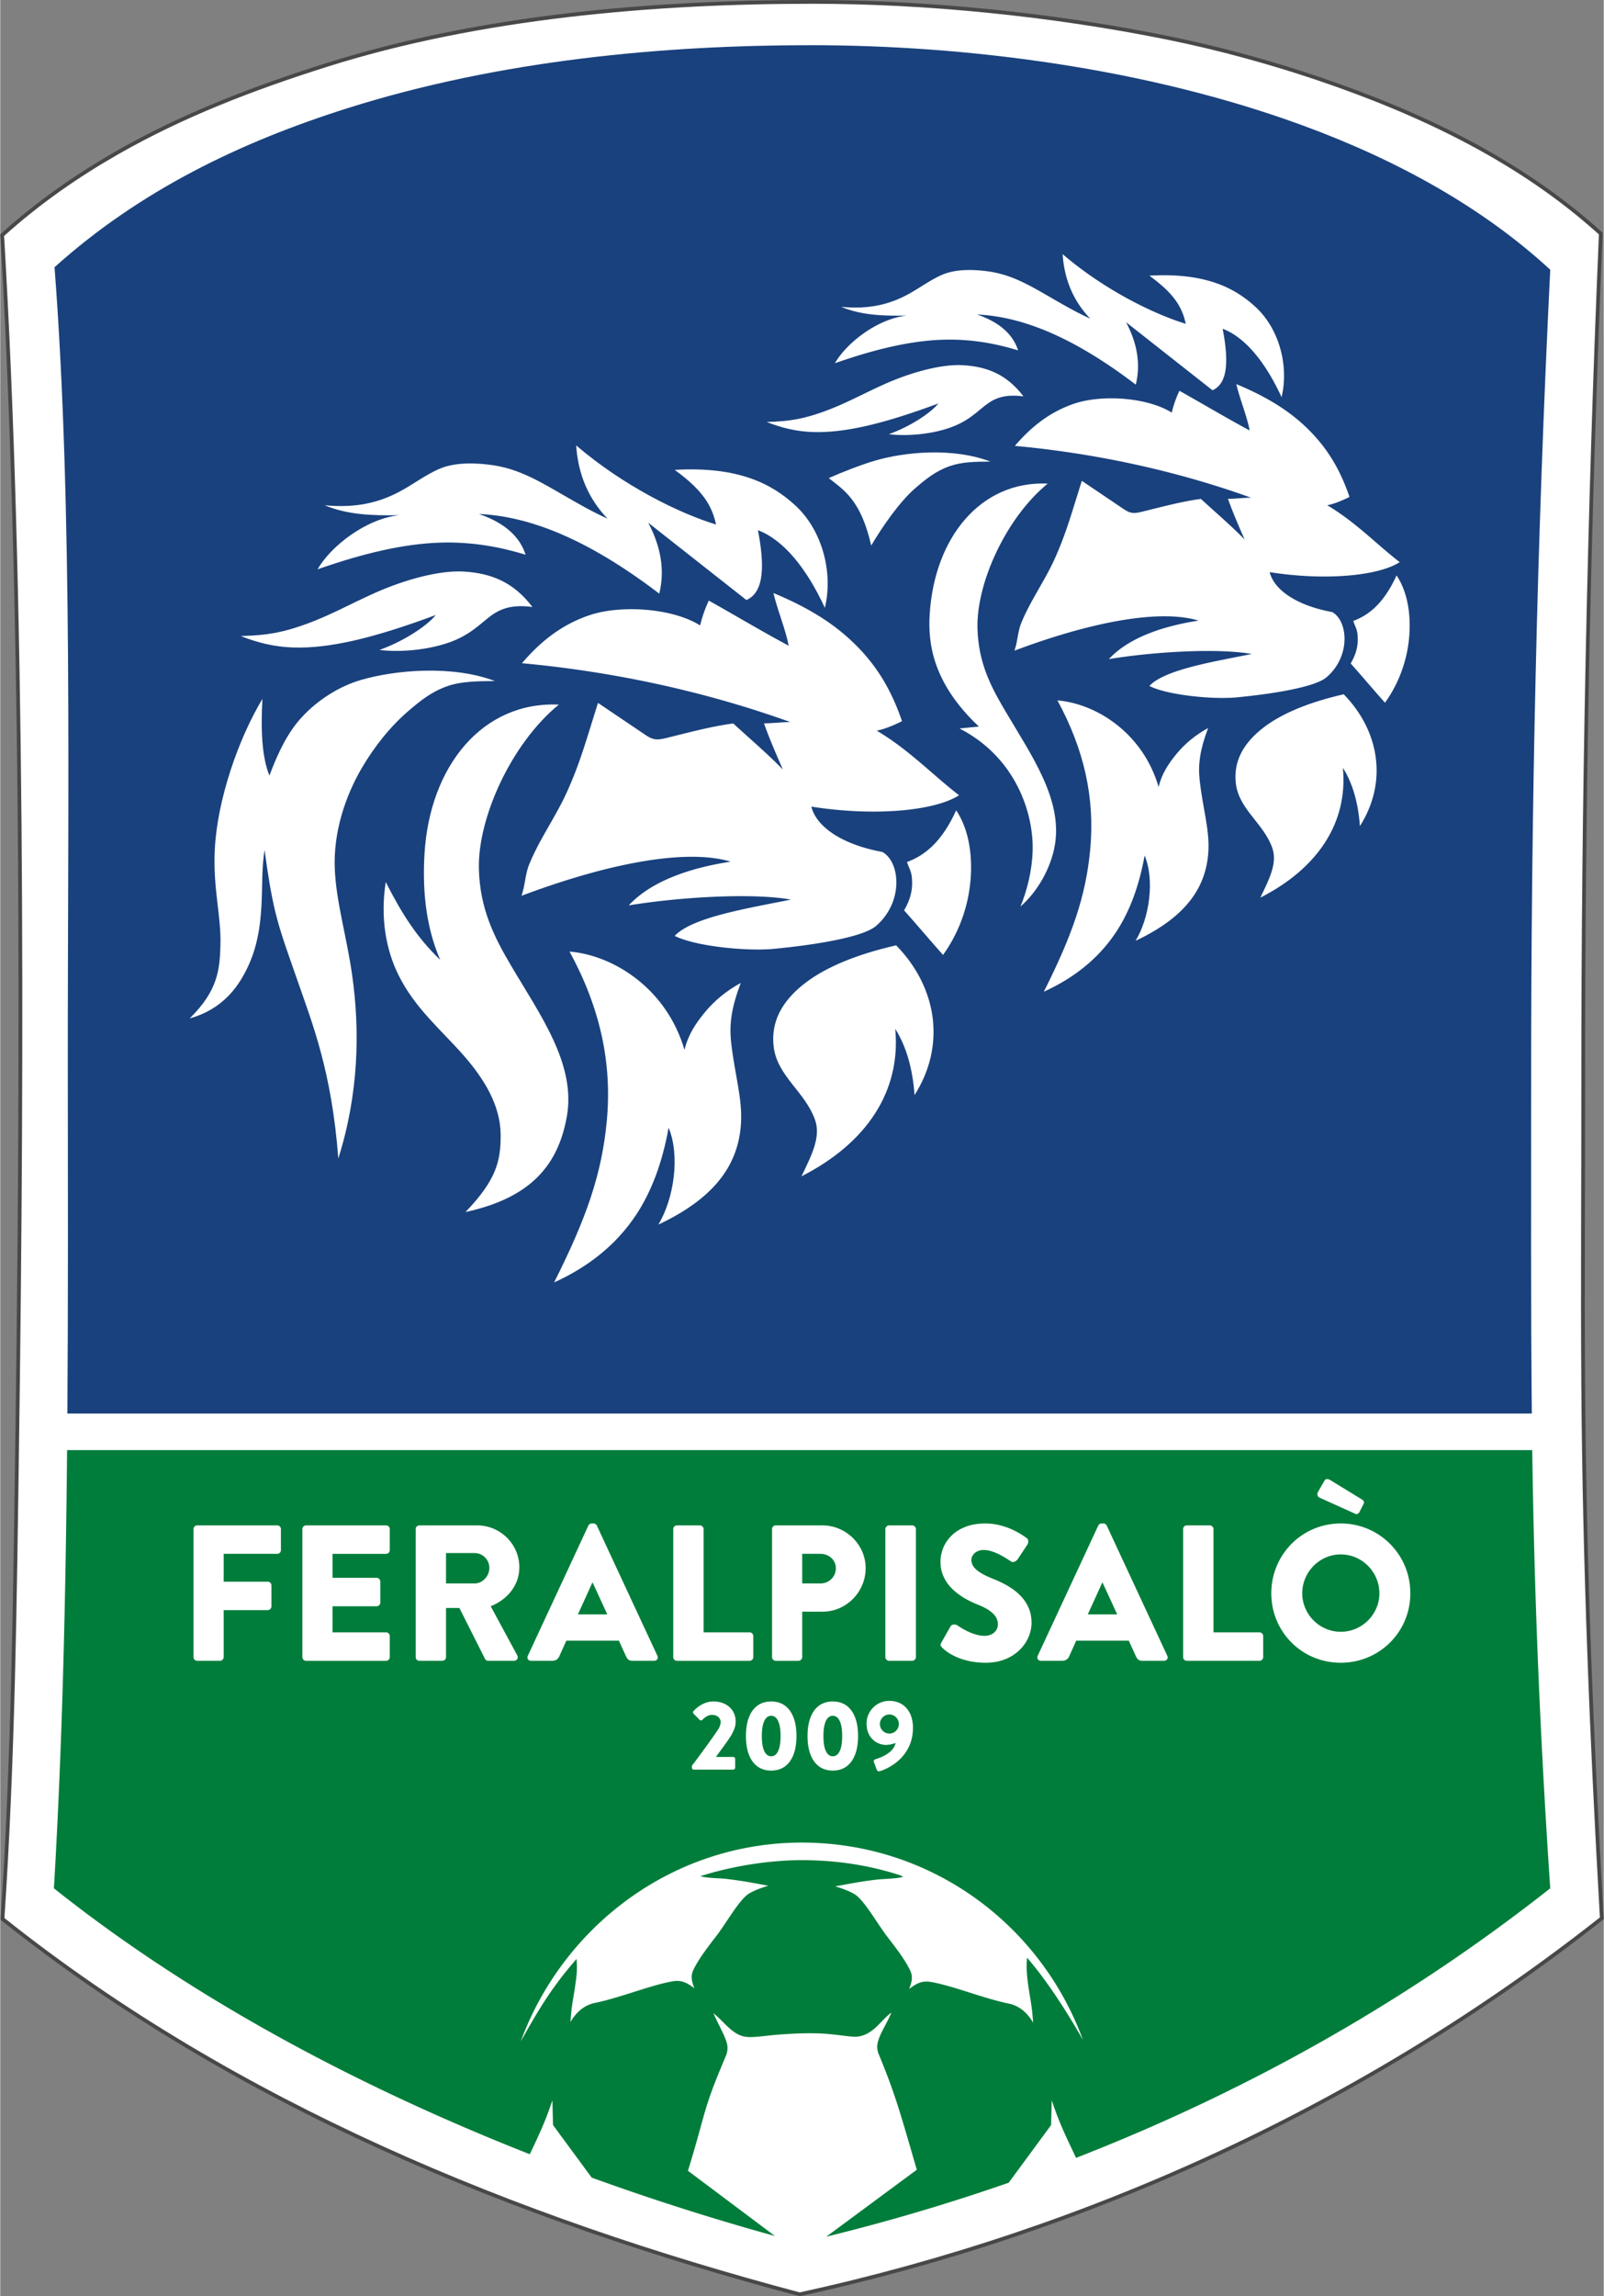 <svg xmlns="http://www.w3.org/2000/svg" height="378.282" width="264.353" viewBox="0 0 535.882 767.056"><rect x="0" y="0" width="535.882" height="767.056" fill="#808080" stroke="none"/><path style="fill:#484848;fill-rule:evenodd" d="M99.711 610.967c2.615-38.862 3.055-77.818 3.603-116.75.49-34.817.798-69.638.81-104.458.014-33.745-.241-67.497-.964-101.235-.663-30.918-1.696-61.865-3.53-92.737l-.027-.447.334-.3c8.755-7.865 18.267-14.523 28.48-20.352 16.355-9.334 33.915-16.011 51.831-21.662 37.86-11.941 80.363-15.546 119.926-15.546 16.997 0 34.07 1.083 50.95 3.046 12.259 1.425 24.48 3.328 36.577 5.769 12.704 2.563 25.314 5.988 37.59 10.142 25.292 8.56 49.828 20.188 69.803 38.229l.325.293-.02.436c-2.984 69.768-4.367 139.713-4.333 209.544.012 24.878-.18 49.757-.005 74.635.306 43.789 2.082 87.532 4.584 131.245l.027.484-.38.3c-57.854 45.6-126.111 77.051-198.01 92.758l-.219.049-.217-.058c-70.264-18.645-139.51-47-196.786-92.595l-.382-.303z" transform="translate(-134.763 -186.011) scale(1.353)"/><path style="fill:#fff;fill-rule:evenodd" d="M297.084 703.453c-69.983-18.57-139.203-46.856-196.445-92.423 2.623-38.988 3.059-78.03 3.605-116.8 1.398-99.215 1.462-211.861-3.686-298.498 9.045-8.126 18.455-14.606 28.32-20.237 15.905-9.077 32.996-15.699 51.65-21.582 37.506-11.83 80.444-15.503 119.646-15.503 28.15 0 59 3.079 87.344 8.797 13.356 2.694 26.178 6.288 37.475 10.11 25.694 8.696 49.854 20.316 69.478 38.039-2.922 68.296-4.369 141.204-4.335 209.583.012 25.165-.178 49.954-.005 74.642.305 43.603 2.036 86.748 4.585 131.291-57.99 45.708-126.166 76.968-197.632 92.581z" transform="translate(-134.763 -186.011) scale(1.353)"/><path style="fill:#007d3a;fill-rule:evenodd" d="M478.007 495.5c.47 34.117 1.806 69.2 4.445 108.187-37.363 29.45-77.384 51.083-117.124 66.555-2.015-4.331-3.956-8.02-6.007-14.22l-.155 6.115-10.473 14.235a498.298 498.298 0 0 1-45.053 13.324l22.353-16.524c-4.007-13.765-5.262-18.53-9.413-28.55-.27-.653-.431-1.528-.353-2.175.307-2.544 2.373-5.24 3.489-8.103-2.891 2.27-4.426 5.345-8.176 5.937-1.38.217-4.29-.365-7.47-.631-3.598-.303-7.37-.167-10.98.069-4.81.315-7.631.984-9.718.562-3.077-.624-5.083-3.787-7.621-5.757 1.62 3.566 2.955 5.74 3.384 7.64.224.995.057 2.03-.307 2.905-1.907 4.589-3.228 7.628-4.643 12.072-1.25 3.922-2.37 8.78-4.721 16.283l21.487 16.106a605.712 605.712 0 0 1-45.263-14.418l-9.547-12.975-.155-6.115c-1.906 5.765-3.718 9.359-5.583 13.317-39.273-15.453-81.482-36.944-117.543-65.652 2.064-34.799 2.916-71.333 3.255-108.187zm-180.401 96.897c32.024 0 59.009 20.29 69.417 48.712-.934-1.625-7.127-12.648-13.794-20.284-.278 2.794.057 5.115.334 7.128.379 2.76.843 4.368 1.166 8.911-1.52-2.595-3.53-4.203-6.06-4.726-6.353-1.312-13.786-4.413-19.234-5.336-2.099-.355-3.45.3-5.34 1.736.8-1.97.915-3.229.225-4.64-1.235-2.522-3.144-5.071-5.57-8.202-2.528-3.263-5.749-9.136-8.152-10.57-1.287-.768-3.103-1.443-4.76-1.915 3.16-.583 6.015-1.161 10.001-1.643 2.237-.27 4.684-.166 6.803-.715l.007-.003c-.43-.225-.765-.38-.985-.451-7.492-2.41-15.565-3.663-24.059-3.663-8.375 0-17.623 1.567-25.08 3.962 2.12.549 4.567.444 6.803.714 3.987.483 6.841 1.06 10.001 1.643-1.656.473-3.473 1.148-4.76 1.916-2.403 1.434-5.623 7.307-8.152 10.57-2.426 3.13-4.335 5.68-5.57 8.202-.69 1.41-.574 2.67.225 4.64-1.889-1.437-3.24-2.091-5.34-1.736-5.447.923-12.88 4.024-19.233 5.336-2.531.523-4.54 2.13-6.06 4.726.323-4.543.787-6.15 1.166-8.911.276-2.014.612-3.869.334-6.664-6.504 7.462-9.591 12.971-13.756 20.306 10.398-28.249 37.363-49.043 69.422-49.043z" transform="translate(-134.763 -186.011) scale(1.353)"/><path style="fill:#19417d;fill-rule:evenodd" d="M113.015 203.453c21.134-18.986 45.95-30.927 72.512-39.306 37.588-11.86 78.059-15.509 114.182-15.509 38.532 0 82.945 5.615 121.71 19.85 23.259 8.541 44.33 20.186 61.034 35.585-3.296 66.414-4.751 133.288-4.715 200.872.015 27.721-.109 54.397.163 81.525H116.188c.202-28.72.127-57.566.106-85.867-.05-65.548 1.283-137.912-3.28-197.15z" transform="translate(-134.763 -186.011) scale(1.353)"/><path style="fill:#fff;fill-rule:evenodd" d="M147.342 546.613a.913.913 0 0 0 .907.907h5.636a.9.9 0 0 0 .629-.278.9.9 0 0 0 .279-.63v-11.605h10.889a.902.902 0 0 0 .629-.279.901.901 0 0 0 .278-.628v-5.206a.92.92 0 0 0-.278-.637.894.894 0 0 0-.63-.27h-10.888v-6.878h13.23a.91.91 0 0 0 .907-.907v-5.206a.932.932 0 0 0-.255-.637c-.167-.175-.382-.263-.653-.27H148.25c-.271.007-.486.095-.653.27a.93.93 0 0 0-.255.637zM174.231 546.613a.913.913 0 0 0 .255.628.9.9 0 0 0 .652.28h19.773a.912.912 0 0 0 .907-.908v-5.206a.913.913 0 0 0-.907-.908h-13.23v-6.447h10.89a.911.911 0 0 0 .907-.907v-5.206a.92.92 0 0 0-.279-.637.894.894 0 0 0-.628-.27h-10.89v-5.923h13.23a.91.91 0 0 0 .907-.907v-5.206a.931.931 0 0 0-.254-.637c-.167-.175-.382-.263-.653-.27h-19.773c-.27.007-.485.095-.652.27a.93.93 0 0 0-.255.637zM202.219 546.613a.933.933 0 0 0 .254.636.926.926 0 0 0 .653.271h5.683a.929.929 0 0 0 .63-.27.919.919 0 0 0 .278-.637v-12.131h3.295l6.352 12.608a.729.729 0 0 0 .279.287.922.922 0 0 0 .485.143h6.352c.27-.008.486-.08.645-.223a.845.845 0 0 0 .287-.525.996.996 0 0 0-.12-.629l-6.543-12.091c1.393-.565 2.619-1.313 3.678-2.26a10.26 10.26 0 0 0 2.483-3.28c.597-1.242.9-2.603.908-4.084a10.29 10.29 0 0 0-.82-4.027 10.345 10.345 0 0 0-2.237-3.28 10.445 10.445 0 0 0-3.311-2.22c-1.25-.534-2.603-.805-4.044-.813h-14.28c-.27.008-.486.096-.653.271a.93.93 0 0 0-.255.637zm7.498-18.197v-7.498h7.068a3.65 3.65 0 0 1 1.815.493c.541.327.98.765 1.313 1.314.327.55.494 1.162.502 1.847a3.894 3.894 0 0 1-.502 1.894 4.108 4.108 0 0 1-1.313 1.401 3.333 3.333 0 0 1-1.815.55zM230.73 547.52h5.255c.477-.016.851-.135 1.13-.358.278-.23.47-.494.589-.788l1.72-3.82h12.99l1.72 3.772c.206.446.429.756.676.94.246.175.573.262.995.254h5.301c.366-.016.629-.143.78-.39.16-.247.167-.525.032-.852l-14.949-32.142a.94.94 0 0 0-.334-.374.85.85 0 0 0-.478-.151h-.477a.89.89 0 0 0-.478.15 1.078 1.078 0 0 0-.334.375l-14.949 32.142c-.135.327-.127.605.032.852.151.247.414.374.78.39zm11.559-11.462 3.582-7.88h.047l3.63 7.88zM265.834 546.613a.913.913 0 0 0 .255.628.9.9 0 0 0 .653.28h17.957a.912.912 0 0 0 .908-.908v-5.206a.912.912 0 0 0-.908-.908h-11.367v-25.503a.919.919 0 0 0-.278-.637.894.894 0 0 0-.629-.27h-5.683c-.271.007-.486.095-.653.27a.93.93 0 0 0-.255.637zM290.24 546.613a.913.913 0 0 0 .254.628.9.9 0 0 0 .653.28h5.636a.9.9 0 0 0 .628-.28.901.901 0 0 0 .279-.628v-11.224h5.015a10.518 10.518 0 0 0 4.123-.844 10.901 10.901 0 0 0 3.391-2.308 11.109 11.109 0 0 0 2.292-3.415c.55-1.297.836-2.69.844-4.179a10.363 10.363 0 0 0-.844-4.091 10.795 10.795 0 0 0-5.707-5.628c-1.281-.55-2.667-.828-4.147-.836h-11.51c-.27.008-.486.096-.653.271a.93.93 0 0 0-.254.637zm7.45-18.197v-7.307h4.537c.693.008 1.322.16 1.895.47.565.31 1.019.724 1.36 1.257.335.526.51 1.13.518 1.807-.008.725-.183 1.37-.517 1.934a3.778 3.778 0 0 1-1.361 1.338 3.848 3.848 0 0 1-1.895.501zM318.227 546.613a.902.902 0 0 0 .278.628c.175.176.382.271.63.28h5.73a.901.901 0 0 0 .63-.28.9.9 0 0 0 .278-.628v-31.617a.92.92 0 0 0-.279-.637.894.894 0 0 0-.629-.27h-5.73a.894.894 0 0 0-.63.27.918.918 0 0 0-.278.637zM332.316 544.32c.27.287.7.63 1.274 1.035.565.406 1.297.812 2.18 1.218.892.398 1.935.732 3.145 1.003 1.218.27 2.594.414 4.147.422 1.759-.016 3.335-.295 4.72-.852 1.393-.557 2.571-1.306 3.55-2.245.971-.947 1.712-1.998 2.229-3.168a9 9 0 0 0 .772-3.621c-.008-1.298-.223-2.46-.645-3.487a9.624 9.624 0 0 0-1.68-2.73c-.7-.788-1.472-1.48-2.315-2.07a20.582 20.582 0 0 0-2.571-1.528c-.868-.422-1.68-.78-2.436-1.075-1.25-.51-2.26-1.003-3.025-1.488-.764-.486-1.322-.987-1.672-1.497-.342-.517-.517-1.066-.51-1.648.009-.437.136-.835.399-1.202a2.742 2.742 0 0 1 1.066-.89c.454-.224.964-.335 1.545-.343.74.008 1.48.151 2.237.414.756.262 1.456.573 2.109.931.653.35 1.202.677 1.648.971.437.295.716.478.835.55.152.103.327.143.542.103.207-.04.414-.127.613-.255.19-.135.35-.294.47-.47l2.435-3.677c.064-.12.111-.279.135-.47.024-.199.008-.39-.047-.589a.833.833 0 0 0-.375-.47c-.358-.27-.86-.604-1.504-1.002-.637-.398-1.401-.788-2.277-1.186a17.457 17.457 0 0 0-2.945-.98c-1.082-.27-2.252-.405-3.494-.413-1.839.016-3.447.286-4.824.82-1.385.533-2.531 1.25-3.447 2.157-.923.907-1.615 1.918-2.07 3.048a9.069 9.069 0 0 0-.692 3.479c.008 1.146.2 2.189.574 3.144a9.287 9.287 0 0 0 1.504 2.58 12.844 12.844 0 0 0 2.149 2.06 18.16 18.16 0 0 0 2.5 1.6c.86.454 1.71.845 2.539 1.17 1.624.638 2.85 1.354 3.677 2.142.828.788 1.242 1.687 1.242 2.682-.008.566-.151 1.06-.43 1.49a2.81 2.81 0 0 1-1.162 1.002c-.494.247-1.059.366-1.703.374a8.104 8.104 0 0 1-2.365-.398 13.442 13.442 0 0 1-2.133-.875 20.958 20.958 0 0 1-1.584-.9 27.063 27.063 0 0 1-.7-.454 1.092 1.092 0 0 0-.486-.167 1.377 1.377 0 0 0-.621.048.986.986 0 0 0-.517.406l-2.245 3.964c-.127.215-.199.398-.215.541a.552.552 0 0 0 .096.382c.08.12.199.263.358.414zM356.673 547.52h5.254c.477-.016.852-.135 1.13-.358.279-.23.47-.494.59-.788l1.719-3.82h12.99l1.72 3.772c.206.446.43.756.676.94.247.175.573.262.995.254h5.301c.366-.016.63-.143.78-.39.16-.247.168-.525.032-.852l-14.949-32.142a.939.939 0 0 0-.334-.374.85.85 0 0 0-.477-.151h-.478a.89.89 0 0 0-.478.15 1.077 1.077 0 0 0-.334.375l-14.949 32.142c-.135.327-.127.605.032.852.151.247.414.374.78.39zm11.558-11.462 3.582-7.88h.048l3.63 7.88zM391.777 546.613a.913.913 0 0 0 .907.907h17.958a.912.912 0 0 0 .907-.908v-5.205a.911.911 0 0 0-.907-.908h-11.367v-25.503a.92.92 0 0 0-.279-.637.894.894 0 0 0-.628-.27h-5.684c-.27.007-.486.095-.653.27a.93.93 0 0 0-.254.637zM413.555 530.852c.008 1.918.294 3.733.868 5.453a16.945 16.945 0 0 0 2.42 4.712 16.936 16.936 0 0 0 3.693 3.693c1.425 1.043 3 1.855 4.712 2.42 1.72.573 3.534.86 5.453.868 1.918-.008 3.741-.295 5.46-.868a16.983 16.983 0 0 0 4.72-2.42 17.009 17.009 0 0 0 3.71-3.693c1.05-1.425 1.863-3.001 2.436-4.713.573-1.719.86-3.534.867-5.452-.008-1.918-.294-3.741-.867-5.46a17.006 17.006 0 0 0-2.436-4.737 17.162 17.162 0 0 0-3.71-3.725c-1.432-1.05-3-1.87-4.72-2.444a17.392 17.392 0 0 0-5.46-.875 17.35 17.35 0 0 0-5.453.875 17.007 17.007 0 0 0-8.406 6.17 16.975 16.975 0 0 0-2.42 4.735c-.573 1.72-.859 3.543-.867 5.46zm7.642 0a9.519 9.519 0 0 1 .756-3.717 9.698 9.698 0 0 1 5.07-5.126 9.286 9.286 0 0 1 3.678-.757 9.476 9.476 0 0 1 3.71.756 9.77 9.77 0 0 1 3.04 2.07 9.861 9.861 0 0 1 2.046 3.057c.5 1.154.748 2.396.756 3.717-.008 1.314-.255 2.54-.756 3.678a9.627 9.627 0 0 1-2.046 3.024 9.56 9.56 0 0 1-3.04 2.046 9.476 9.476 0 0 1-3.71.756 9.291 9.291 0 0 1-3.678-.756 9.49 9.49 0 0 1-3.024-2.046 9.492 9.492 0 0 1-2.046-3.024 9.295 9.295 0 0 1-.756-3.678zm12.895-19.725c.31.175.573.215.788.104.215-.104.382-.287.501-.534l1.003-2.006c.088-.19.096-.366.016-.525a.969.969 0 0 0-.302-.382l-8.12-4.967a1.161 1.161 0 0 0-.397-.143 1.078 1.078 0 0 0-.478.016.573.573 0 0 0-.366.27l-1.624 2.818c-.175.358-.223.653-.143.892.087.239.23.422.43.541zM270.447 573.918a.465.465 0 0 0 .463.463h9.754a.468.468 0 0 0 .325-.142.454.454 0 0 0 .139-.321v-2.195a.456.456 0 0 0-.139-.32.47.47 0 0 0-.325-.143h-4.292c.293-.406.622-.862.988-1.361.366-.496.736-1.004 1.114-1.525.374-.52.723-1.016 1.044-1.487.321-.472.582-.882.78-1.236.195-.378.366-.723.508-1.044.143-.321.248-.646.326-.984.077-.337.117-.72.117-1.142 0-.683-.125-1.32-.373-1.91a4.576 4.576 0 0 0-1.086-1.57 5.022 5.022 0 0 0-1.739-1.056c-.683-.256-1.463-.386-2.337-.39a5.59 5.59 0 0 0-1.622.248c-.5.158-.947.358-1.35.593a7.976 7.976 0 0 0-1.678 1.3c-.15.16-.227.24-.227.249a.459.459 0 0 0-.114.333.412.412 0 0 0 .138.301l1.488 1.512a.481.481 0 0 0 .341.146.48.48 0 0 0 .341-.146c.16-.179.358-.358.598-.545.24-.187.512-.345.813-.471.3-.13.622-.2.955-.203.455.004.845.085 1.162.248.321.162.565.373.732.642.167.264.252.552.252.865a2.894 2.894 0 0 1-.2 1 4.398 4.398 0 0 1-.434.854c-.244.37-.537.8-.878 1.296-.345.492-.72 1.025-1.122 1.59a308.232 308.232 0 0 1-2.479 3.405 188.59 188.59 0 0 1-1.114 1.504c-.341.455-.63.841-.87 1.154zM290.029 574.625c1.329-.008 2.458-.35 3.385-1.024.927-.679 1.634-1.654 2.122-2.926.488-1.268.731-2.797.736-4.585-.004-1.788-.248-3.316-.736-4.589-.488-1.268-1.195-2.243-2.122-2.922-.927-.674-2.056-1.016-3.385-1.024-1.33.008-2.455.35-3.386 1.024-.926.679-1.634 1.654-2.122 2.922-.487 1.273-.731 2.8-.735 4.59.004 1.787.248 3.316.735 4.584.488 1.272 1.195 2.247 2.122 2.926.93.675 2.056 1.016 3.386 1.024zm0-3.536c-.496 0-.919-.195-1.26-.581-.346-.386-.61-.947-.789-1.69-.179-.744-.268-1.655-.268-2.728 0-1.069.09-1.971.268-2.715.179-.743.443-1.309.789-1.699.341-.386.764-.585 1.26-.585.495 0 .918.2 1.264.585.341.39.605.956.784 1.699.179.744.268 1.646.268 2.715 0 1.073-.09 1.984-.268 2.728-.179.743-.443 1.304-.784 1.69-.346.386-.769.581-1.264.581zM305.245 574.625c1.33-.008 2.46-.35 3.386-1.024.927-.679 1.634-1.654 2.121-2.926.488-1.268.732-2.797.736-4.585-.004-1.788-.248-3.316-.736-4.589-.487-1.268-1.194-2.243-2.121-2.922-.927-.674-2.057-1.016-3.386-1.024-1.329.008-2.455.35-3.385 1.024-.927.679-1.634 1.654-2.122 2.922-.487 1.273-.732 2.8-.736 4.59.004 1.787.248 3.316.736 4.584.488 1.272 1.195 2.247 2.122 2.926.93.675 2.056 1.016 3.385 1.024zm0-3.536c-.496 0-.918-.195-1.26-.581-.345-.386-.61-.947-.788-1.69-.18-.744-.268-1.655-.268-2.728 0-1.069.089-1.971.268-2.715.179-.743.443-1.309.788-1.699.342-.386.764-.585 1.26-.585s.919.2 1.264.585c.342.39.606.956.785 1.699.179.744.268 1.646.268 2.715 0 1.073-.09 1.984-.268 2.728-.18.743-.443 1.304-.785 1.69-.345.386-.768.581-1.264.581zM315.39 572.504l.707 1.877c.061.171.158.293.284.358.13.07.289.081.472.033a10.26 10.26 0 0 0 1.158-.427c.451-.191.931-.435 1.447-.736a12.624 12.624 0 0 0 1.56-1.08 11.327 11.327 0 0 0 1.509-1.46c.48-.557.91-1.183 1.288-1.882.378-.695.675-1.475.894-2.329.22-.853.333-1.792.337-2.816a8.68 8.68 0 0 0-.385-2.642 6.126 6.126 0 0 0-1.135-2.101 5.098 5.098 0 0 0-1.845-1.39c-.727-.33-1.564-.496-2.512-.5a5.475 5.475 0 0 0-2.158.439c-.67.288-1.264.69-1.776 1.199a5.729 5.729 0 0 0-1.207 1.776 5.535 5.535 0 0 0-.443 2.17c.004.72.098 1.366.285 1.935.186.569.438 1.065.764 1.487.32.419.69.768 1.105 1.045.415.276.854.483 1.313.622.463.134.923.203 1.386.203.223 0 .475-.025.752-.07.276-.04.553-.1.829-.174.276-.073.52-.154.736-.244-.11.5-.31.951-.598 1.346a4.949 4.949 0 0 1-1.02 1.04c-.39.3-.793.557-1.211.772-.415.212-.809.386-1.17.524-.367.138-.667.244-.903.317-.24.073-.39.175-.451.297a.513.513 0 0 0-.012.41zm3.828-7.024a2.305 2.305 0 0 1-1.182-.325 2.37 2.37 0 0 1-.838-.853 2.317 2.317 0 0 1-.32-1.187 2.28 2.28 0 0 1 .32-1.17c.207-.354.488-.635.838-.846a2.305 2.305 0 0 1 2.365 0c.35.211.63.492.837.846.212.353.317.743.321 1.17-.004.435-.11.833-.32 1.187a2.377 2.377 0 0 1-.838.853 2.305 2.305 0 0 1-1.183.326zM383.433 306.836c4.35 2.224 15.487 3.4 21.633 2.811 8.985-.862 19.313-2.534 22.139-4.961 6.049-5.197 5.302-13.922 1.39-16.09-8.737-1.607-14.34-5.439-15.445-9.857 13.708 2.159 26.8.947 32.122-2.467-5.886-4.548-10.839-9.852-17.905-14.052 1.743-.32 3.759-1.186 5.502-2.052-2.227-6.524-5.209-11.601-9.648-16.145-4.17-4.267-9.582-8.084-18.313-11.708 1.054 4.268 2.555 7.632 3.308 11.448-5.925-3.177-11.44-6.491-17.365-9.805a28.238 28.238 0 0 0-1.887 5.394c-6.141-3.834-17.315-4.477-23.994-2.243-6.273 2.1-10.853 5.908-14.756 10.457 18.952 1.74 39.007 5.83 58.36 12.795-1.908 0-3.816.273-5.724.273 1.188 3.35 2.649 6.7 4.11 10.05-3.325-3.431-7.06-6.59-10.794-10.022-4.658.606-9.735 1.98-14.494 3.147-2.086.512-2.929.488-4.677-.707l-10.24-6.907c-2.573 8.12-3.962 13.317-6.957 19.805-2.329 5.046-6.013 10.25-8.085 15.509-.774 1.963-.859 4.627-1.608 6.619 18.452-6.942 35.697-10.38 45.486-7.424-8.669 1.33-17.194 4.155-22.152 9.504 11.171-1.837 26.922-2.75 35.272-1.262-9.574 1.94-21.43 3.832-25.278 7.89z" transform="translate(-134.763 -186.011) scale(1.353)"/><path style="fill:#fff;fill-rule:evenodd" d="M444.497 279.54c-3.174 6.97-6.91 9.84-10.704 11.242.616 1.818 1.09 2.033 1.121 4.495.025 1.973-.518 3.92-1.752 6.01 2.734 3.048 5.741 6.644 8.475 9.693 3.856-5.366 5.9-11.747 6.081-18.089.14-4.933-.79-9.677-3.22-13.35zM431.438 308.89c8.984 9.187 10.827 21.855 3.998 32.55-.384-5.642-1.814-10.678-4.196-14.382 1.29 13.574-6.256 24.848-20.391 32.044 2.204-4.585 4.284-8.574 2.931-12.332-2.19-6.085-8.198-9.455-8.973-15.808-.653-5.356 1.69-9.98 7.033-14.018 4.426-3.345 11.05-6.105 19.598-8.053zM397.953 317.223c-2.013 5.338-2.53 8.935-2.085 12.952.77 6.942 2.502 12.246 2.129 17.728-.564 8.278-5.058 15.795-17.96 21.84 3.412-5.644 4.757-14.986 2.229-21.05-1.352 7.526-3.704 13.846-7.04 18.894-4.564 6.904-10.854 11.548-17.86 14.735 7.018-13.945 10.372-23.554 11.456-35.087 1.19-12.669-1.477-24.684-8.096-36.835 9.603.798 21.123 8.072 24.997 21.383.766-3.249 2.41-5.738 4.409-8.164 2.104-2.553 4.754-4.734 7.821-6.396z" transform="translate(-134.763 -186.011) scale(1.353)"/><path style="fill:#fff;fill-rule:evenodd" d="M351.605 361.294c4.145-3.63 7.469-9.323 8.477-15.094 1.985-11.364-5.838-22.306-12.207-33.132-3.453-5.868-6.696-11.8-6.898-20.566-.255-11.059 7.025-27.178 17.35-35.624-16.544-.753-28.022 13.325-29.157 32.369-.428 7.164.8 16.926 12.156 27.612l-4.786.476c13.984 7.171 18.322 21.03 18.066 30.15-.14 4.991-1.366 9.778-3.001 13.809zM344.168 251.443c-3.837.02-7.029.076-9.994 1.104-3.482 1.206-5.948 3.23-8.391 5.313-4.076 3.473-8.417 9.848-11.047 14.306-2.61-11.33-6.705-13.61-10.482-16.649 3.024-1.363 7.87-3.263 11.352-4.289 7.458-2.197 19.304-3.309 28.562.215zM352.34 235.342c-2.866-.377-4.838-.11-6.411.47-3.338 1.231-4.88 4.015-9.341 6.25-5.106 2.558-12.688 3.233-17.497 2.62 5.037-1.804 10.225-5.107 12.23-7.592-13.512 5.024-23.13 7.322-31.047 7.057-4.147-.139-7.83-1.08-11.36-2.488 5.771-.125 9.215-.838 13.653-2.4 5.751-2.025 10.054-4.542 15.62-7.015 6.308-2.804 13.822-4.898 19.122-4.602 6.175.345 10.98 2.368 15.031 7.7z" transform="translate(-134.763 -186.011) scale(1.353)"/><path style="fill:#fff;fill-rule:evenodd" d="M351.01 223.98c-5.693-1.737-11.803-2.845-18.651-2.622-8.01.262-16.847 2.385-26.592 5.801 2.884-5.033 10.54-11.013 17.805-11.77-6.233.128-11.383-.136-16.269-2.158 6.76.657 11.642-.57 15.904-2.754 3.315-1.698 6.258-4.058 9.42-5.307 3.348-1.324 7.8-1.17 11.36-.632 5.794.876 10.223 3.598 15.847 6.832 2.65 1.524 5.46 3.163 9 4.777-4.127-4.296-6.401-9.602-6.822-15.92 10.276 8.792 22.417 14.762 30.419 17.194-.885-3.96-2.674-7.286-8.991-11.877 14.368-.846 21.446 3.398 26.078 7.59 6.147 5.564 8.39 14.916 6.57 22.395-3.917-8.508-8.949-14.77-14.55-16.875 1.432 7.476 1.452 13.435-2.507 15.182L377.68 217.03c2.821 5.307 3.621 10.445 2.4 15.415-16.2-12.355-28.738-16.837-39.208-17.32 6.167 2.127 9.03 5.38 10.138 8.854zM266.191 368.541c4.942 2.526 17.59 3.863 24.572 3.193 10.205-.98 21.936-2.878 25.146-5.636 6.87-5.902 6.021-15.812 1.578-18.275-9.924-1.825-16.288-6.177-17.542-11.196 15.57 2.453 30.44 1.077 36.485-2.801-6.687-5.166-12.311-11.19-20.338-15.96 1.98-.364 4.27-1.348 6.25-2.331-2.53-7.41-5.917-13.177-10.959-18.338-4.736-4.847-10.883-9.182-20.8-13.298 1.198 4.847 2.902 8.668 3.758 13.003-6.73-3.61-12.995-7.373-19.724-11.137a32.07 32.07 0 0 0-2.144 6.127c-6.975-4.355-19.666-5.086-27.252-2.548-7.126 2.384-12.328 6.71-16.76 11.877 21.525 1.977 44.304 6.623 66.286 14.533-2.167 0-4.334.31-6.501.31 1.35 3.805 3.008 7.61 4.668 11.415-3.777-3.897-8.019-7.485-12.26-11.383-5.29.688-11.057 2.248-16.463 3.574-2.369.582-3.326.555-5.311-.803l-11.632-7.845c-2.922 9.223-4.5 15.125-7.901 22.495-2.646 5.732-6.83 11.641-9.184 17.615-.878 2.23-.975 5.256-1.826 7.518 20.958-7.885 40.545-11.79 51.664-8.432-9.847 1.51-19.53 4.72-25.16 10.795 12.688-2.087 30.578-3.123 40.061-1.433-10.874 2.202-24.34 4.352-28.71 8.961z" transform="translate(-134.763 -186.011) scale(1.353)"/><path style="fill:#fff;fill-rule:evenodd" d="M335.726 337.539c-3.606 7.916-7.85 11.175-12.159 12.768.7 2.064 1.237 2.308 1.274 5.105.028 2.241-.589 4.453-1.99 6.825 3.105 3.464 6.52 7.547 9.626 11.011 4.38-6.095 6.701-13.343 6.907-20.546.16-5.603-.899-10.991-3.659-15.163zM320.893 370.875c10.204 10.433 12.297 24.822 4.54 36.97-.436-6.408-2.06-12.129-4.765-16.335 1.465 15.417-7.106 28.223-23.161 36.396 2.504-5.207 4.866-9.739 3.33-14.007-2.488-6.912-9.312-10.74-10.192-17.955-.742-6.084 1.92-11.335 7.987-15.922 5.028-3.8 12.552-6.935 22.26-9.147zM282.507 380.163c-2.286 6.063-2.874 10.148-2.368 14.71.875 7.886 2.842 13.91 2.418 20.137-.64 9.402-5.744 17.94-20.399 24.806 3.876-6.41 5.403-17.021 2.532-23.909-1.535 8.548-4.207 15.727-7.997 21.46-5.183 7.841-12.327 13.117-20.286 16.736 7.972-15.838 11.782-26.752 13.013-39.852 1.352-14.39-1.678-28.036-9.195-41.838 10.907.907 23.991 9.169 28.391 24.287.87-3.69 2.737-6.517 5.008-9.273 2.39-2.9 5.4-5.376 8.884-7.265z" transform="translate(-134.763 -186.011) scale(1.353)"/><path style="fill:#fff;fill-rule:evenodd" d="M214.525 436.716c16.169-3.492 22.94-11.646 25.04-23.656 2.26-12.93-6.642-25.023-13.888-37.34-3.928-6.676-7.617-13.774-7.847-23.748-.29-12.581 7.992-30.918 19.737-40.526-18.82-.857-31.877 15.158-33.169 36.823-.486 8.15.094 17.46 3.87 26.188-5.74-5.501-9.52-11.464-13.443-19.213-1.424 9.041.165 16.93 3.115 22.909 4.105 8.32 10.71 13.713 16.223 20.026 5.02 5.748 9.016 12.269 9.042 19.516.024 6.4-1.045 11.088-8.68 19.02z" transform="translate(-134.763 -186.011) scale(1.353)"/><path style="fill:#fff;fill-rule:evenodd" d="M221.77 305.625c-4.358.022-8.336.086-11.704 1.253-3.956 1.37-6.753 3.667-9.531 6.035-4.632 3.948-8.556 8.975-11.543 14.04-4.18 7.089-7.19 16.132-6.744 25.313.398 8.206 2.919 16.394 4.273 25.923 1.98 13.931 1.603 29.416-3.412 45.313-1.653-21.605-6.346-33.123-10.234-44.357-2.08-6.008-4.01-11.093-5.337-16.581-1.1-4.547-1.846-9.373-2.643-15.23-.528 3.614-.538 5.607-.614 9.111-.127 5.841-.35 12.698-3.24 19.136-2.257 5.028-6.09 10.934-14.647 13.341 6.948-6.842 7.42-11.975 7.598-17.997.22-7.502-1.877-13.81-1.39-23.748.6-12.257 5.844-27.325 11.765-37.155-.431 7.654-.144 14.35 1.722 18.943 2.246-5.999 4.613-10.708 7.931-14.335 4.005-4.377 9.331-7.696 14.604-9.25 8.471-2.495 22.63-3.758 33.146.245zM231.052 287.336c-3.255-.427-5.496-.124-7.283.535-3.791 1.398-5.541 4.56-10.61 7.099-5.799 2.904-14.41 3.671-19.873 2.974 5.722-2.047 11.615-5.8 13.892-8.622-15.347 5.706-26.27 8.316-35.264 8.015-4.71-.157-8.893-1.226-12.903-2.825 6.555-.142 10.467-.953 15.507-2.727 6.533-2.3 11.42-5.158 17.742-7.968 7.165-3.184 15.7-5.562 21.72-5.226 7.013.392 12.47 2.69 17.072 8.745z" transform="translate(-134.763 -186.011) scale(1.353)"/><path style="fill:#fff;fill-rule:evenodd" d="M229.364 274.432c-6.466-1.973-13.405-3.232-21.184-2.978-9.097.297-19.134 2.708-30.203 6.589 3.276-5.717 11.97-12.51 20.223-13.37-7.08.146-12.929-.154-18.478-2.45 7.679.746 13.223-.647 18.064-3.128 3.765-1.93 7.108-4.61 10.698-6.029 3.804-1.503 8.86-1.328 12.904-.717 6.58.995 11.611 4.086 18 7.76 3.01 1.731 6.202 3.593 10.222 5.426-4.688-4.88-7.271-10.907-7.75-18.082 11.673 9.985 25.462 16.766 34.551 19.528-1.004-4.497-3.036-8.275-10.211-13.49 16.319-.96 24.359 3.86 29.619 8.621 6.983 6.32 9.53 16.942 7.463 25.437-4.449-9.663-10.165-16.775-16.527-19.167 1.627 8.491 1.65 15.26-2.847 17.244l-24.252-19.087c3.204 6.028 4.113 11.863 2.726 17.508-18.4-14.033-32.641-19.123-44.533-19.672 7.004 2.415 10.255 6.11 11.515 10.057z" transform="translate(-134.763 -186.011) scale(1.353)"/></svg>